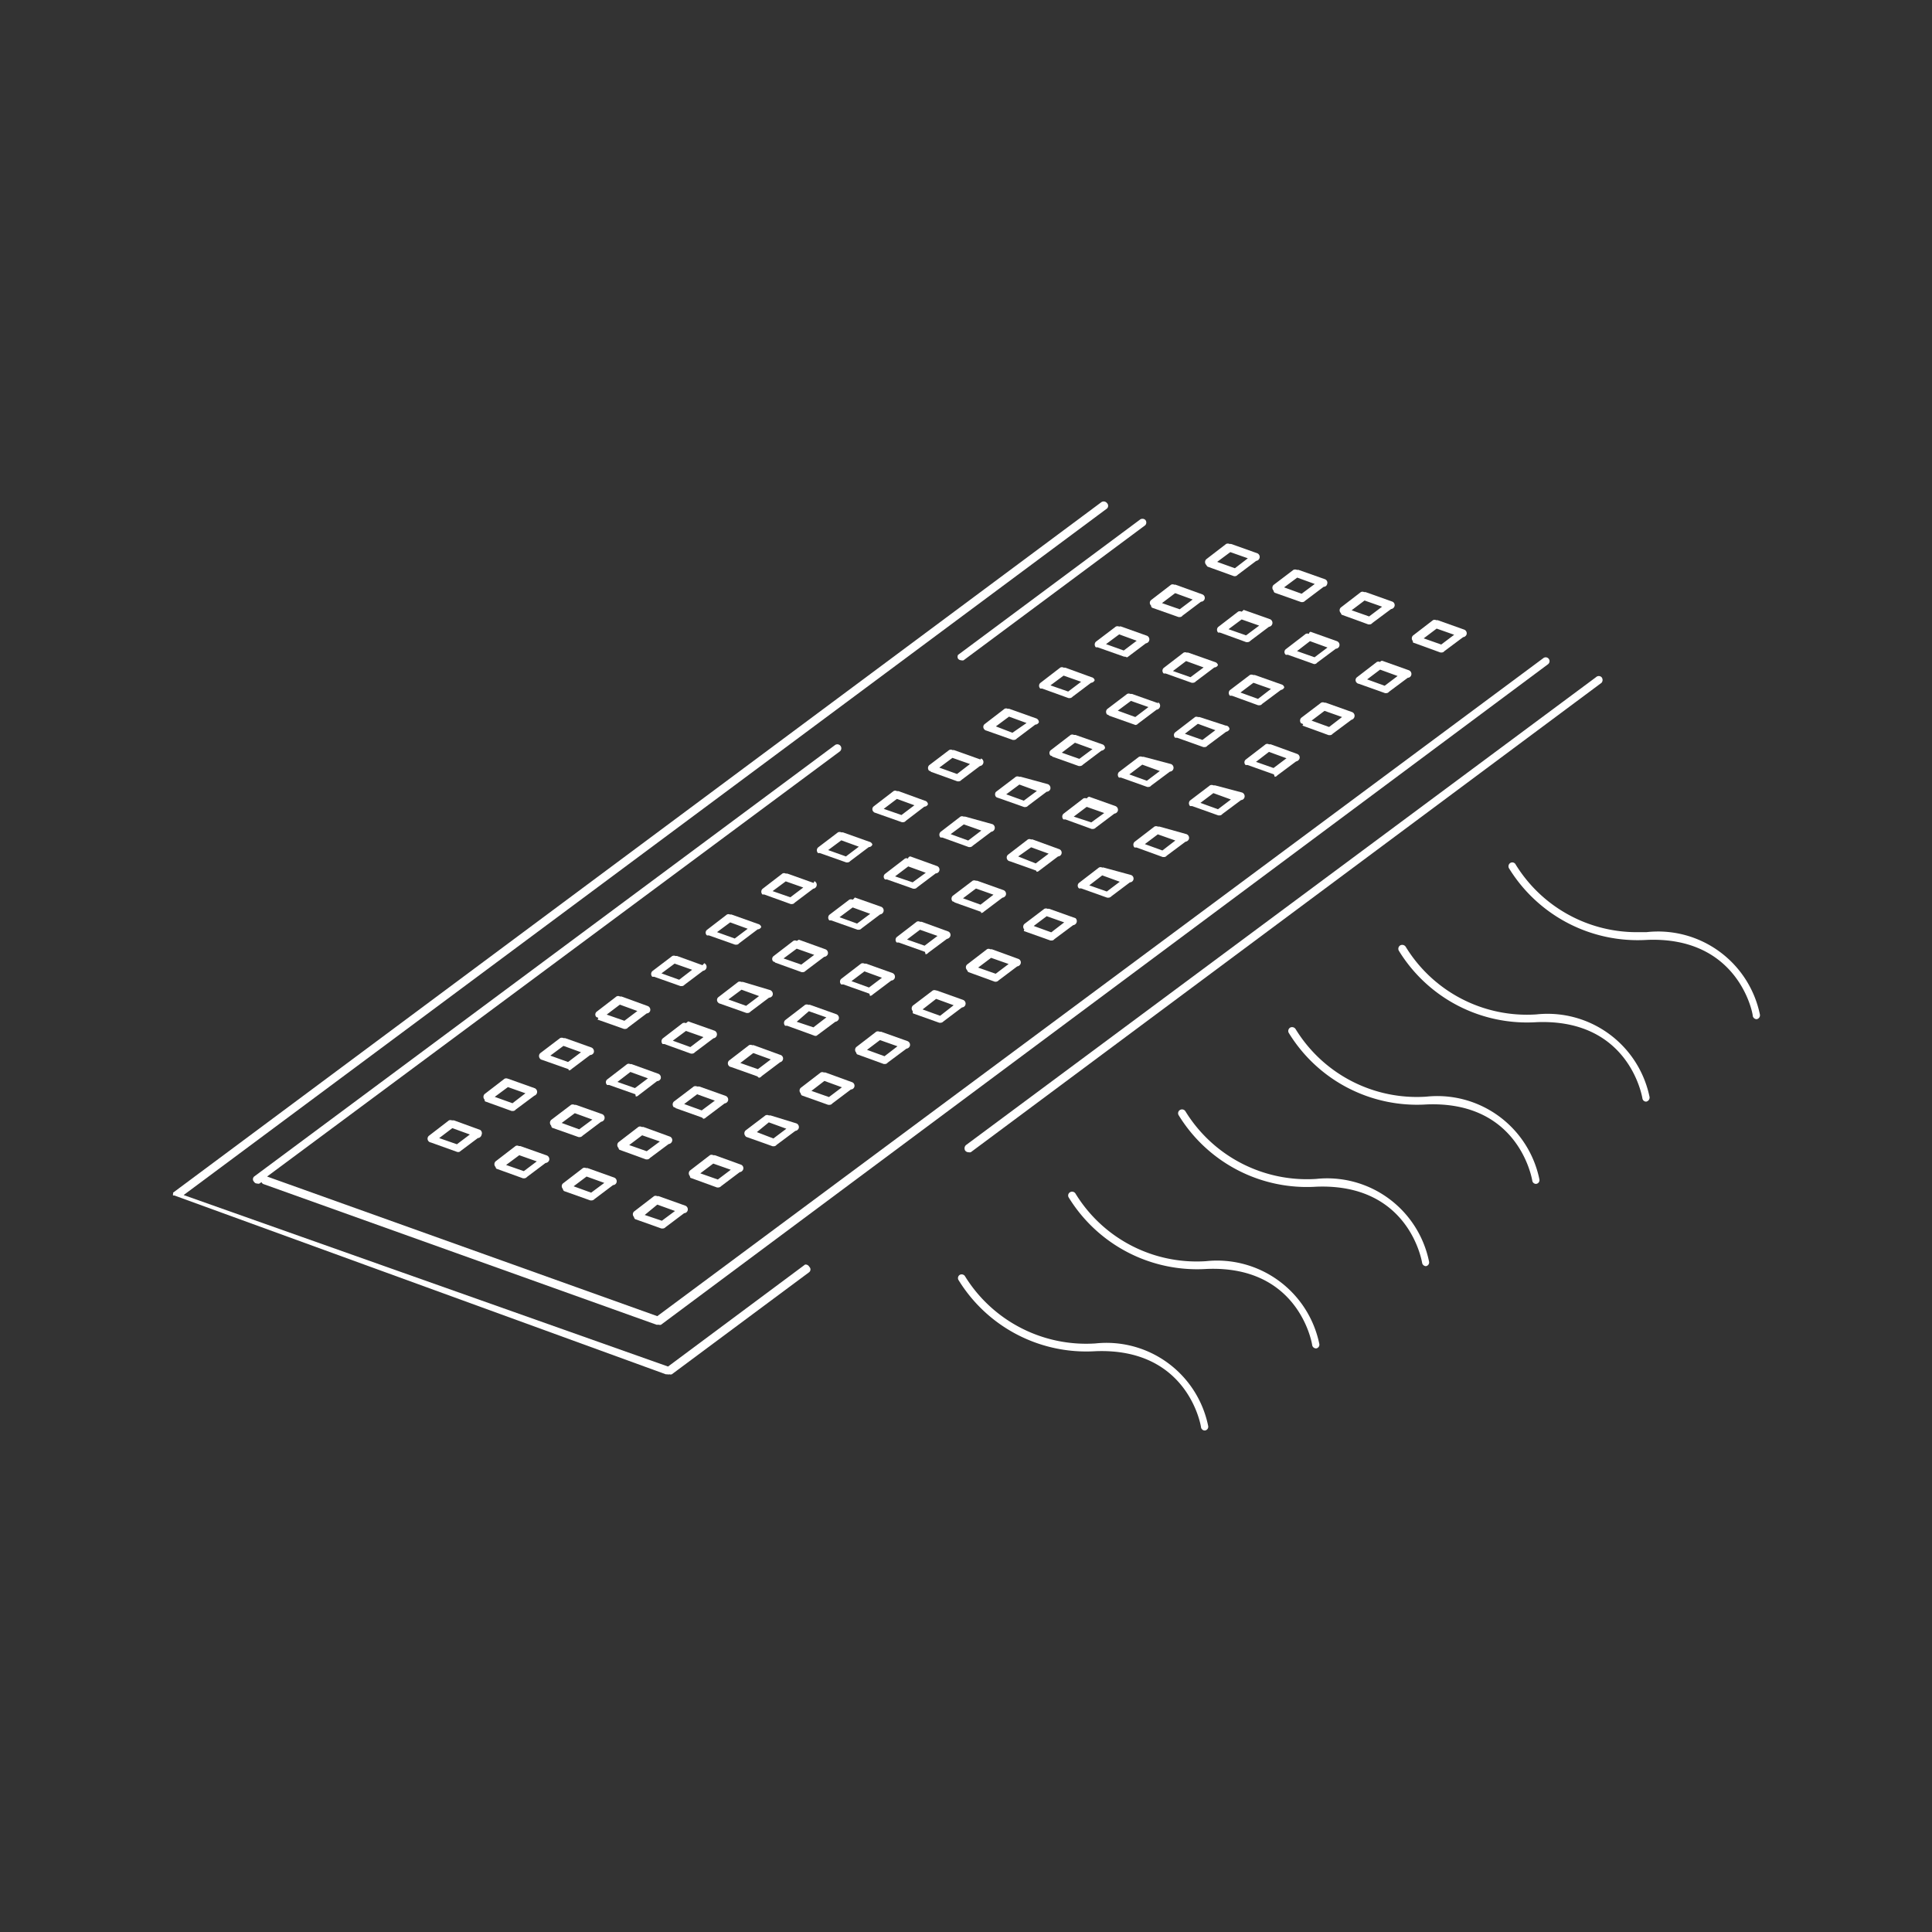 <svg id="圖層_1" data-name="圖層 1" xmlns="http://www.w3.org/2000/svg" viewBox="0 0 97 97"><rect x="0" y="0" width="97" height="97" fill="#333333" stroke="none"/><defs><style>.cls-1{fill:#fff;}</style></defs><path class="cls-1" d="M48.1,33.07a.21.21,0,0,0,.16.08.19.19,0,0,0,.12,0l9.12-6.78a.2.2,0,0,0,0-.27.21.21,0,0,0-.28,0l-9.12,6.78A.2.2,0,0,0,48.1,33.07Z"/><path class="cls-1" d="M40.42,63.49l-6.88,5.12L9.22,60,55.58,25.53a.19.19,0,0,0,0-.27.21.21,0,0,0-.28-.05L8.69,59.88l0,0s0,0,0,0,0,0,0,0,0,0,0,.07a.08.08,0,0,0,0,.07v0s0,0,0,0,0,0,.06,0L33.43,69h.07a.2.2,0,0,0,.11,0h0a.19.19,0,0,0,.12,0l6.9-5.13a.18.18,0,0,0,0-.27A.21.21,0,0,0,40.42,63.49Z"/><path class="cls-1" d="M48.46,57.77a.21.21,0,0,0,.16.08.28.28,0,0,0,.12,0L80.41,34.28a.22.22,0,0,0,0-.28.2.2,0,0,0-.28,0L48.5,57.49A.22.22,0,0,0,48.46,57.77Z"/><path class="cls-1" d="M13.41,59.07,42.16,37.73a.2.2,0,1,0-.24-.32L12.76,59.07a.18.18,0,0,0,0,.27.16.16,0,0,0,.15.08.17.17,0,0,0,.12,0l.1-.07a.17.17,0,0,0,.1.1l19.73,7.06H33l.08,0h0a.15.15,0,0,0,.11,0L77.72,33.35a.19.19,0,0,0-.23-.31L33,66.08Z"/><path class="cls-1" d="M24.11,56.73l-1.32-.48h-.1a.2.2,0,0,0-.15,0l-1,.77a.19.19,0,0,0-.06.22.19.19,0,0,0,.15.12l1.31.47h0a.2.2,0,0,0,.13,0l0,0,.92-.69a.21.21,0,0,0,.19-.17A.2.2,0,0,0,24.11,56.73Zm-1.17.72-.89-.31.66-.5.88.32Z"/><path class="cls-1" d="M24.93,58.68l0,0,1.33.48h.06a.19.19,0,0,0,.14-.07l.93-.7a.21.21,0,0,0,.18-.13.2.2,0,0,0-.12-.25l-1.33-.47h-.07a.17.17,0,0,0-.17,0l-1,.77a.2.2,0,0,0,0,.28S24.9,58.67,24.93,58.68ZM26.07,58l.88.31-.65.49-.89-.31Z"/><path class="cls-1" d="M28.32,59.8l0,0,1.32.47h.07a.21.21,0,0,0,.14-.07l.93-.7a.19.19,0,0,0,.17-.12.2.2,0,0,0-.12-.26l-1.32-.47a.11.11,0,0,0-.08,0,.17.17,0,0,0-.17,0l-1,.77a.19.19,0,0,0,0,.27A.16.16,0,0,0,28.32,59.8Zm1.13-.73.89.32-.66.49-.88-.32Z"/><path class="cls-1" d="M31.89,61.21l0,0,1.32.47h.07a.21.21,0,0,0,.14-.07l.93-.7a.19.19,0,0,0,.17-.12.2.2,0,0,0-.12-.26l-1.32-.47a.11.11,0,0,0-.08,0,.17.17,0,0,0-.17,0l-1,.77a.19.19,0,0,0,0,.27A.16.16,0,0,0,31.89,61.21ZM33,60.48l.89.32-.66.49L32.37,61Z"/><path class="cls-1" d="M24.36,55.3l0,0,1.33.48h.06a.17.17,0,0,0,.14-.07l.94-.7a.2.2,0,0,0,0-.38l-1.32-.47H25.5a.2.2,0,0,0-.17,0l-1,.77a.2.2,0,0,0,0,.28S24.33,55.29,24.36,55.3Zm1.14-.72.88.31-.65.5-.89-.32Z"/><path class="cls-1" d="M27.72,56.62s0,0,0,0l1.33.47h.06a.19.19,0,0,0,.14-.07l.93-.7a.2.2,0,0,0,.06-.38l-1.33-.47h-.07a.2.2,0,0,0-.17,0l-1,.76a.2.2,0,0,0,0,.28S27.69,56.6,27.72,56.62Zm1.14-.73.88.32-.66.49-.88-.32Z"/><path class="cls-1" d="M31.11,57.73l0,0,1.32.48h.07a.17.17,0,0,0,.13-.07l.94-.7a.21.21,0,0,0,.17-.13.19.19,0,0,0-.12-.25l-1.32-.48h-.08a.17.17,0,0,0-.17,0l-1,.77a.2.2,0,0,0,0,.28S31.07,57.72,31.11,57.73ZM32.24,57l.89.31-.66.49-.88-.31Z"/><path class="cls-1" d="M34.68,59.14s0,0,0,0l1.32.48h.07a.21.21,0,0,0,.14-.07l.93-.7a.21.21,0,0,0,.17-.13.19.19,0,0,0-.12-.25L35.89,58h-.08a.17.17,0,0,0-.17,0l-1,.77a.2.2,0,0,0,0,.28S34.64,59.13,34.68,59.14Zm1.13-.72.88.31-.65.49-.88-.31Z"/><path class="cls-1" d="M28.56,53.74a.19.19,0,0,0,.14-.07l.93-.7a.2.2,0,0,0,.18-.12.21.21,0,0,0-.12-.26l-1.32-.47h-.08a.2.2,0,0,0-.17,0l-1,.76a.2.2,0,0,0,0,.28.16.16,0,0,0,.09.05l0,0,1.33.47Zm-.27-1.23.88.32-.65.49L27.63,53Z"/><path class="cls-1" d="M31.92,55.05a.18.18,0,0,0,.14-.06l.93-.71a.2.2,0,0,0,.18-.12.2.2,0,0,0-.12-.25l-1.33-.48a.09.09,0,0,0-.07,0,.17.17,0,0,0-.17,0l-1,.77a.18.18,0,0,0,0,.27.16.16,0,0,0,.09,0s0,0,0,0l1.33.47Zm-.27-1.23.88.32-.65.49L31,54.32Z"/><path class="cls-1" d="M35.31,56.17a.21.21,0,0,0,.14-.07l.93-.7a.21.21,0,0,0,.17-.13.2.2,0,0,0-.12-.25l-1.32-.47H35a.2.2,0,0,0-.17,0l-1,.76a.2.2,0,0,0,0,.28s.06,0,.1.05l0,0,1.32.47ZM35,54.94l.89.32-.66.49-.88-.32Z"/><path class="cls-1" d="M37.47,57.08l0,0,1.32.47h.07a.17.17,0,0,0,.13-.07l.94-.7a.21.21,0,0,0,.17-.13.2.2,0,0,0-.12-.25L38.68,56H38.6a.2.2,0,0,0-.17,0l-1,.76a.2.2,0,0,0,0,.28S37.43,57.06,37.47,57.08Zm1.13-.73.88.32-.65.49L38,56.84Z"/><path class="cls-1" d="M30,51.19l1.33.47.06,0a.17.17,0,0,0,.14-.07l.94-.71a.19.19,0,0,0,.17-.12.2.2,0,0,0-.12-.25l-1.32-.48s-.06,0-.08,0a.17.17,0,0,0-.17,0l-1,.77a.18.18,0,0,0,0,.27s.06,0,.09.05Zm1.12-.75.88.32-.65.49-.89-.31Z"/><path class="cls-1" d="M34.44,51.37a.2.2,0,0,0-.17,0l-1,.77a.2.2,0,0,0,0,.28s.06,0,.09,0l0,0,1.33.48h.06a.19.19,0,0,0,.14-.07l.93-.7a.2.2,0,0,0,.06-.38l-1.33-.47Zm.22,1.2-.88-.32.66-.49.88.31Z"/><path class="cls-1" d="M38.1,54.11a.19.19,0,0,0,.14-.08l.93-.7a.19.19,0,0,0,0-.37l-1.32-.48a.11.11,0,0,0-.08,0,.17.17,0,0,0-.17,0l-1,.77a.19.19,0,0,0,0,.27.16.16,0,0,0,.1.05l0,0,1.32.47Zm-.28-1.24.88.32-.65.49-.88-.31Z"/><path class="cls-1" d="M40.26,55l0,0,1.32.47h.07a.17.17,0,0,0,.14-.07l.93-.7a.19.19,0,0,0,.17-.12.19.19,0,0,0-.12-.25l-1.32-.48a.11.11,0,0,0-.08,0,.17.17,0,0,0-.17,0l-1,.77a.19.19,0,0,0,0,.27A.16.16,0,0,0,40.26,55Zm1.13-.73.88.32-.65.49-.88-.31Z"/><path class="cls-1" d="M35.27,48.46,34,48a.21.21,0,0,0-.08,0,.2.2,0,0,0-.17,0l-1,.76a.2.2,0,0,0,0,.28s.06,0,.09,0,0,0,0,0l1.33.47h.06a.19.19,0,0,0,.14-.07l.93-.7a.2.2,0,0,0,.06-.38Zm-1.17.73-.89-.32.66-.49.88.31Z"/><path class="cls-1" d="M37.22,49.3a.19.19,0,0,0-.16,0l-1,.77a.18.18,0,0,0,0,.27.16.16,0,0,0,.09.05l0,0,1.33.47h.06a.19.19,0,0,0,.14-.07l.93-.7a.2.2,0,0,0,.18-.12.21.21,0,0,0-.12-.26L37.3,49.3Zm.24,1.2-.89-.32.66-.49.88.32Z"/><path class="cls-1" d="M40.89,52A.17.17,0,0,0,41,52l.94-.7a.21.21,0,0,0,.17-.13.2.2,0,0,0-.12-.25l-1.32-.47a.22.22,0,0,0-.08,0,.2.2,0,0,0-.17,0l-1,.77a.2.2,0,0,0,0,.28s.06,0,.1,0l0,0,1.32.48Zm-.28-1.23.88.31-.65.5L40,51.3Z"/><path class="cls-1" d="M43.05,52.94l0,0,1.32.48h.07a.17.17,0,0,0,.13-.07l.94-.7a.21.21,0,0,0,.17-.13.2.2,0,0,0-.12-.25l-1.32-.47h-.08a.2.2,0,0,0-.17,0l-1,.77a.2.2,0,0,0,0,.28S43,52.93,43.05,52.94Zm1.13-.72.88.31-.65.5-.88-.32Z"/><path class="cls-1" d="M38.06,46.39l-1.32-.47a.11.11,0,0,0-.08,0,.17.17,0,0,0-.17,0l-1,.77a.18.18,0,0,0,0,.27.16.16,0,0,0,.09,0s0,0,0,0l1.33.47h.06a.17.17,0,0,0,.14-.07l.93-.7a.2.2,0,0,0,.18-.12A.21.21,0,0,0,38.06,46.39Zm-1.17.73L36,46.8l.66-.49.88.32Z"/><path class="cls-1" d="M40,47.24a.17.17,0,0,0-.17,0l-1,.77a.18.18,0,0,0,0,.27s.06,0,.09.05l0,0,1.33.48h.06a.19.19,0,0,0,.14-.07l.93-.7a.21.21,0,0,0,.18-.13.2.2,0,0,0-.12-.25l-1.33-.48Zm.23,1.19-.89-.31.66-.49.88.31Z"/><path class="cls-1" d="M43.68,50a.21.21,0,0,0,.14-.07l.93-.7a.19.19,0,0,0,.17-.12.2.2,0,0,0-.12-.26l-1.32-.47H43.4a.2.2,0,0,0-.17,0l-1,.77a.19.19,0,0,0,0,.27.16.16,0,0,0,.1,0l0,0,1.32.47Zm-.28-1.23.88.32-.65.49-.88-.32Z"/><path class="cls-1" d="M45.84,50.88l0,0,1.32.47h.07a.21.21,0,0,0,.14-.07l.93-.7a.19.19,0,0,0,.17-.13.2.2,0,0,0-.12-.25l-1.32-.47H47a.2.2,0,0,0-.17,0l-1,.76a.2.2,0,0,0,0,.28A.16.16,0,0,0,45.84,50.88ZM47,50.15l.88.32L47.2,51l-.88-.32Z"/><path class="cls-1" d="M40.85,44.33l-1.32-.47h-.08a.17.17,0,0,0-.17,0l-1,.77a.2.2,0,0,0,0,.28s.06,0,.09,0l0,0,1.33.48h.06a.17.17,0,0,0,.14-.07l.93-.7a.2.2,0,0,0,.06-.38Zm-1.17.72-.89-.31.66-.49.88.31Z"/><path class="cls-1" d="M42.81,45.17a.2.2,0,0,0-.17,0l-1,.76a.2.2,0,0,0,0,.28s.06,0,.09,0l0,0,1.33.47h.06a.19.19,0,0,0,.14-.07l.93-.7a.2.2,0,0,0,.06-.38l-1.33-.47S42.83,45.17,42.81,45.17Zm.22,1.2-.88-.32.66-.49.88.32Z"/><path class="cls-1" d="M46.47,47.91a.17.17,0,0,0,.13-.07l.94-.7a.23.23,0,0,0,.17-.13.19.19,0,0,0-.12-.25l-1.32-.48s-.05,0-.08,0a.17.17,0,0,0-.17,0l-1,.77a.19.19,0,0,0,0,.27s.06,0,.1,0,0,0,0,0l1.32.47Zm-.28-1.23.88.31-.65.49-.88-.31Z"/><path class="cls-1" d="M48.63,48.81l0,0,1.32.48H50a.21.21,0,0,0,.14-.07l.93-.7a.21.21,0,0,0,.17-.13.19.19,0,0,0-.12-.25l-1.32-.48s-.05,0-.08,0a.17.17,0,0,0-.17,0l-1,.77a.19.19,0,0,0,0,.27S48.59,48.8,48.63,48.81Zm1.13-.72.88.31-.65.49-.88-.31Z"/><path class="cls-1" d="M43.64,42.26l-1.32-.47h-.08a.2.2,0,0,0-.17,0l-1,.76a.2.2,0,0,0,0,.28s.06,0,.09,0,0,0,0,0l1.33.47h.06a.19.19,0,0,0,.14-.07l.93-.7a.19.19,0,0,0,.18-.13A.21.21,0,0,0,43.64,42.26ZM42.47,43l-.89-.32.66-.49.88.32Z"/><path class="cls-1" d="M45.59,43.11a.16.16,0,0,0-.16,0l-1,.77a.18.18,0,0,0,0,.27.16.16,0,0,0,.09,0l0,0,1.33.47h.06a.19.19,0,0,0,.14-.07l.93-.7a.19.19,0,0,0,.06-.37l-1.33-.48A.12.12,0,0,0,45.59,43.11Zm.23,1.19L44.94,44l.66-.5.88.32Z"/><path class="cls-1" d="M49.26,45.84a.21.21,0,0,0,.14-.07l.93-.7a.21.21,0,0,0,.17-.13.2.2,0,0,0-.12-.25l-1.32-.47H49a.2.2,0,0,0-.17,0l-1,.76a.2.2,0,0,0,0,.28s.06,0,.1.05l0,0,1.32.47ZM49,44.61l.88.31-.65.5-.88-.32Z"/><path class="cls-1" d="M51.42,46.75s0,0,0,0l1.32.47h.07a.17.17,0,0,0,.13-.07l.94-.7a.21.21,0,0,0,.17-.13A.2.2,0,0,0,54,46.1l-1.32-.47a.22.22,0,0,0-.08,0,.2.2,0,0,0-.17,0l-1,.76a.2.2,0,0,0,0,.28S51.38,46.73,51.42,46.75ZM52.55,46l.88.31-.65.5-.88-.32Z"/><path class="cls-1" d="M46.43,40.2l-1.32-.48s-.06,0-.08,0a.17.17,0,0,0-.17,0l-1,.77a.18.18,0,0,0,0,.27.16.16,0,0,0,.09.05l0,0,1.33.47.06,0a.17.17,0,0,0,.14-.07l.93-.71a.2.2,0,0,0,.18-.12A.2.2,0,0,0,46.43,40.2Zm-1.17.72-.89-.31.66-.5.88.32Z"/><path class="cls-1" d="M48.38,41a.18.18,0,0,0-.16,0l-1,.77a.2.2,0,0,0,0,.28s.06,0,.09,0,0,0,0,0l1.33.48h.06a.19.19,0,0,0,.14-.07l.93-.7a.2.2,0,0,0,.06-.38L48.46,41Zm.23,1.2-.88-.32.66-.49.88.31Z"/><path class="cls-1" d="M52.05,43.77a.2.2,0,0,0,.13-.06l.94-.71a.19.19,0,0,0,.17-.12.19.19,0,0,0-.12-.25l-1.32-.48a.11.11,0,0,0-.08,0,.17.17,0,0,0-.17,0l-1,.77a.19.19,0,0,0,0,.27.16.16,0,0,0,.1.05l0,0,1.32.47Zm-.28-1.23.88.32-.65.49L51.12,43Z"/><path class="cls-1" d="M55.42,43.56a.11.11,0,0,0-.08,0,.17.17,0,0,0-.17,0l-1,.77a.18.18,0,0,0,0,.27.16.16,0,0,0,.1,0s0,0,0,0l1.32.47h.07a.21.21,0,0,0,.14-.07l.93-.7a.19.19,0,0,0,.17-.12.19.19,0,0,0-.12-.25Zm.15,1.2-.88-.31.65-.5.88.32Z"/><path class="cls-1" d="M49.22,38.13l-1.32-.47h-.08a.17.17,0,0,0-.17,0l-1,.76a.2.2,0,0,0,0,.28s.06,0,.09.05h0l1.33.48h.06a.19.19,0,0,0,.14-.07l.93-.7a.2.2,0,0,0,.06-.38Zm-1.17.73-.89-.32.66-.49.88.31Z"/><path class="cls-1" d="M51.17,39A.19.19,0,0,0,51,39l-1,.76A.2.2,0,0,0,50,40a.16.16,0,0,0,.09.05l0,0,1.33.47h.06a.19.19,0,0,0,.14-.07l.93-.7a.2.2,0,0,0,.18-.12.21.21,0,0,0-.12-.26L51.25,39Zm.23,1.2-.88-.32.66-.49.88.32Z"/><path class="cls-1" d="M54.56,40.09a.2.2,0,0,0-.17,0l-1,.77a.2.2,0,0,0,0,.28s.06,0,.1,0a0,0,0,0,0,0,0l1.32.48h.07a.21.21,0,0,0,.14-.07l.93-.7a.21.21,0,0,0,.17-.13.2.2,0,0,0-.12-.25l-1.32-.47A.22.22,0,0,0,54.56,40.09Zm.23,1.2L53.91,41l.65-.49.88.31Z"/><path class="cls-1" d="M58.21,41.5h-.08a.2.2,0,0,0-.17,0l-1,.77a.2.2,0,0,0,0,.28s.06,0,.1,0,0,0,0,0l1.32.48h.07a.17.17,0,0,0,.13-.07l.94-.7a.21.21,0,0,0,.17-.13.2.2,0,0,0-.12-.25Zm.15,1.2-.88-.32.65-.49.88.31Z"/><path class="cls-1" d="M52,36.06l-1.32-.47a.11.11,0,0,0-.08,0,.17.17,0,0,0-.17,0l-1,.77a.18.18,0,0,0,0,.27.16.16,0,0,0,.09.05l0,0,1.33.47h.06a.19.19,0,0,0,.14-.07l.93-.7a.2.2,0,0,0,.18-.12A.21.21,0,0,0,52,36.06Zm-1.17.73L50,36.47l.66-.49.88.32Z"/><path class="cls-1" d="M55.37,37.38,54,36.9s0,0-.08,0a.18.18,0,0,0-.17,0l-1,.77a.18.18,0,0,0,0,.27s.06,0,.09.05l0,0,1.32.47.07,0a.19.19,0,0,0,.14-.07l.93-.7a.23.23,0,0,0,.18-.13A.2.2,0,0,0,55.37,37.38Zm-1.18.72-.88-.31.66-.5.88.32Z"/><path class="cls-1" d="M57.35,38a.2.2,0,0,0-.17,0l-1,.76a.2.2,0,0,0,0,.28s.06,0,.1,0l0,0,1.32.47h.07a.17.17,0,0,0,.13-.07l.94-.7a.19.19,0,0,0,.17-.13.2.2,0,0,0-.12-.25L57.43,38A.22.22,0,0,0,57.35,38Zm.23,1.2-.88-.32.65-.49.88.32Z"/><path class="cls-1" d="M60.92,39.43a.2.2,0,0,0-.17,0l-1,.76a.2.2,0,0,0,0,.28s.06,0,.1,0l0,0,1.32.47h.07a.17.17,0,0,0,.13-.07l.94-.7a.19.19,0,0,0,.17-.13.2.2,0,0,0-.12-.25L61,39.43Zm.23,1.2-.88-.32.65-.49.88.32Z"/><path class="cls-1" d="M54.8,34l-1.32-.48H53.4a.17.17,0,0,0-.17,0l-1,.77a.19.19,0,0,0,0,.28s.06,0,.09,0l0,0,1.33.48h.06a.19.19,0,0,0,.14-.07l.93-.7a.21.21,0,0,0,.18-.13A.2.2,0,0,0,54.8,34Zm-1.17.72-.89-.31.66-.49.88.31Z"/><path class="cls-1" d="M58.16,35.31l-1.33-.47s0,0-.08,0a.19.19,0,0,0-.16,0l-1,.76a.2.2,0,0,0,0,.28s.06,0,.09.05l0,0,1.33.47H57a.19.19,0,0,0,.14-.07l.93-.7a.2.2,0,0,0,.06-.38ZM57,36l-.88-.32.66-.49.88.31Z"/><path class="cls-1" d="M61.54,36.43,60.22,36s0,0-.08,0A.17.17,0,0,0,60,36l-1,.77a.18.18,0,0,0,0,.27s.06,0,.1,0l0,0,1.32.47.07,0a.17.17,0,0,0,.13-.07l.94-.7a.23.23,0,0,0,.17-.13A.19.19,0,0,0,61.54,36.43Zm-1.17.72-.88-.31.65-.5.88.32Z"/><path class="cls-1" d="M63.71,37.37a.17.17,0,0,0-.17,0l-1,.77a.18.18,0,0,0,0,.27s.06,0,.1,0l0,0,1.32.47L64,39a.17.17,0,0,0,.13-.07l.94-.7a.23.23,0,0,0,.17-.13.19.19,0,0,0-.12-.25l-1.32-.48S63.74,37.37,63.71,37.37Zm.23,1.19-.88-.31.65-.5.88.32Z"/><path class="cls-1" d="M56.19,31.46a.2.2,0,0,0-.17,0l-1,.76a.2.2,0,0,0,0,.28s.06,0,.09,0,0,0,0,0l1.33.47h.06A.19.19,0,0,0,56.6,33l.93-.7a.2.2,0,0,0,.06-.38l-1.32-.47A.21.21,0,0,0,56.19,31.46Zm.23,1.2-.89-.32.66-.49.88.32Z"/><path class="cls-1" d="M61,33.24l-1.33-.47a.12.12,0,0,0-.08,0,.18.18,0,0,0-.17,0l-1,.77a.19.19,0,0,0,0,.27.16.16,0,0,0,.09,0s0,0,0,0l1.32.47h.07a.19.19,0,0,0,.14-.07l.93-.7a.2.2,0,0,0,.18-.12A.21.21,0,0,0,61,33.24ZM59.77,34l-.88-.31.66-.5.88.32Z"/><path class="cls-1" d="M64.33,34.36,63,33.89h-.08a.2.2,0,0,0-.17,0l-1,.76a.2.2,0,0,0,0,.28s.06,0,.1,0h0l1.32.48h.07a.17.17,0,0,0,.13-.07l.94-.7a.21.21,0,0,0,.17-.13A.2.2,0,0,0,64.33,34.36Zm-1.17.73-.88-.32.65-.49.88.31Z"/><path class="cls-1" d="M65.39,36.43l1.32.48h.07a.17.17,0,0,0,.13-.07l.94-.7A.21.21,0,0,0,68,36a.2.2,0,0,0-.12-.25l-1.32-.47H66.5a.2.2,0,0,0-.17,0l-1,.76a.2.2,0,0,0,0,.28s.06,0,.1.05Zm1.11-.74.88.31-.65.5-.88-.32Z"/><path class="cls-1" d="M57.84,30.51l0,0,1.33.47h.06a.16.16,0,0,0,.14-.07l.93-.7a.19.19,0,0,0,.06-.37l-1.33-.48a.09.09,0,0,0-.07,0,.17.17,0,0,0-.17,0l-1,.77a.18.18,0,0,0,0,.27A.16.16,0,0,0,57.84,30.51ZM59,29.78l.88.32-.65.49-.89-.31Z"/><path class="cls-1" d="M62.33,30.71a.18.18,0,0,0-.17,0l-1,.77a.2.2,0,0,0,0,.28s.06,0,.09,0,0,0,0,0l1.32.48h.07a.19.19,0,0,0,.14-.07l.93-.7a.2.2,0,0,0,.06-.38l-1.33-.47S62.36,30.71,62.33,30.71Zm.23,1.19-.88-.31.66-.49.88.31Z"/><path class="cls-1" d="M65.72,31.83a.17.17,0,0,0-.17,0l-1,.77a.18.18,0,0,0,0,.27.16.16,0,0,0,.1,0s0,0,0,0l1.32.47H66a.17.17,0,0,0,.13-.07l.94-.7a.19.19,0,0,0,.17-.12.2.2,0,0,0-.12-.26l-1.32-.47A.11.11,0,0,0,65.72,31.83ZM66,33l-.88-.31.65-.5.88.32Z"/><path class="cls-1" d="M69.29,33.24a.17.17,0,0,0-.17,0l-1,.77a.18.18,0,0,0,0,.27.16.16,0,0,0,.1.05l0,0,1.32.47h.07a.17.17,0,0,0,.13-.07l.94-.7a.19.19,0,0,0,.17-.12.2.2,0,0,0-.12-.26l-1.32-.47A.11.11,0,0,0,69.29,33.24Zm.23,1.19-.88-.32.65-.49.88.32Z"/><path class="cls-1" d="M60.63,28.45h0l1.33.48H62a.19.19,0,0,0,.14-.07l.93-.7a.2.2,0,0,0,.06-.38l-1.32-.47h-.08a.2.2,0,0,0-.17,0l-1,.77a.2.2,0,0,0,0,.28S60.6,28.43,60.63,28.45Zm1.14-.73.88.31-.65.5-.89-.32Z"/><path class="cls-1" d="M64,29.76l0,0,1.33.47h.06a.19.19,0,0,0,.14-.07l.93-.7a.17.17,0,0,0,.17-.13.19.19,0,0,0-.11-.25l-1.33-.47s0,0-.08,0a.22.22,0,0,0-.17,0l-1,.76a.2.2,0,0,0,0,.28A.16.16,0,0,0,64,29.76ZM65.13,29l.88.32-.66.49-.88-.32Z"/><path class="cls-1" d="M67.38,30.87l0,0,1.32.48h.07a.17.17,0,0,0,.13-.07l.94-.7a.21.21,0,0,0,.17-.13.19.19,0,0,0-.12-.25l-1.32-.47a.22.22,0,0,0-.08,0,.17.17,0,0,0-.17,0l-1,.77a.19.19,0,0,0,0,.28S67.34,30.86,67.38,30.87Zm1.13-.72.88.31-.65.49-.88-.31Z"/><path class="cls-1" d="M71,32.28a0,0,0,0,0,0,0l1.32.48h.07a.17.17,0,0,0,.13-.07l.94-.7a.21.21,0,0,0,.17-.13.2.2,0,0,0-.12-.25l-1.32-.47a.22.22,0,0,0-.08,0,.17.17,0,0,0-.17,0l-1,.77a.2.2,0,0,0,0,.28S70.91,32.27,71,32.28Zm1.13-.72.88.31-.65.49-.88-.31Z"/><path class="cls-1" d="M55,67.45a7.15,7.15,0,0,1-6.56-3.39A.2.2,0,0,0,48.2,64a.19.19,0,0,0-.08.26A7.53,7.53,0,0,0,55,67.84c4.6-.18,5.28,3.66,5.3,3.82a.19.19,0,0,0,.2.16h0a.19.19,0,0,0,.16-.22A5.21,5.21,0,0,0,55,67.45Z"/><path class="cls-1" d="M60.55,63.32A7.13,7.13,0,0,1,54,59.93a.2.2,0,0,0-.26-.08.19.19,0,0,0-.09.26,7.57,7.57,0,0,0,6.93,3.6c4.59-.19,5.28,3.66,5.3,3.82a.2.2,0,0,0,.2.17h0a.19.19,0,0,0,.16-.22A5.24,5.24,0,0,0,60.55,63.32Z"/><path class="cls-1" d="M66.08,59.19a7.16,7.16,0,0,1-6.56-3.39.2.2,0,0,0-.26-.08.19.19,0,0,0-.09.26,7.55,7.55,0,0,0,6.93,3.6c4.6-.17,5.27,3.66,5.3,3.82a.2.2,0,0,0,.19.17h0a.19.19,0,0,0,.16-.22A5.22,5.22,0,0,0,66.08,59.19Z"/><path class="cls-1" d="M71.61,55.06a7.14,7.14,0,0,1-6.56-3.39.21.21,0,0,0-.27-.08.2.2,0,0,0-.08.26,7.55,7.55,0,0,0,6.93,3.6c4.59-.18,5.27,3.66,5.3,3.82a.19.19,0,0,0,.19.17h0a.19.19,0,0,0,.17-.22A5.23,5.23,0,0,0,71.61,55.06Z"/><path class="cls-1" d="M77.14,50.93a7.13,7.13,0,0,1-6.56-3.39.21.21,0,0,0-.27-.08.2.2,0,0,0-.08.27,7.55,7.55,0,0,0,6.92,3.59c4.6-.18,5.28,3.66,5.31,3.82a.19.19,0,0,0,.19.17h0a.21.21,0,0,0,.17-.23A5.23,5.23,0,0,0,77.14,50.93Z"/><path class="cls-1" d="M82.67,46.8h-.33a7.14,7.14,0,0,1-6.24-3.39.19.19,0,0,0-.26-.09.2.2,0,0,0-.08.27,7.59,7.59,0,0,0,6.92,3.6C87.27,47,88,50.85,88,51a.2.2,0,0,0,.2.17h0a.2.2,0,0,0,.16-.23A5.22,5.22,0,0,0,82.67,46.8Z"/></svg>